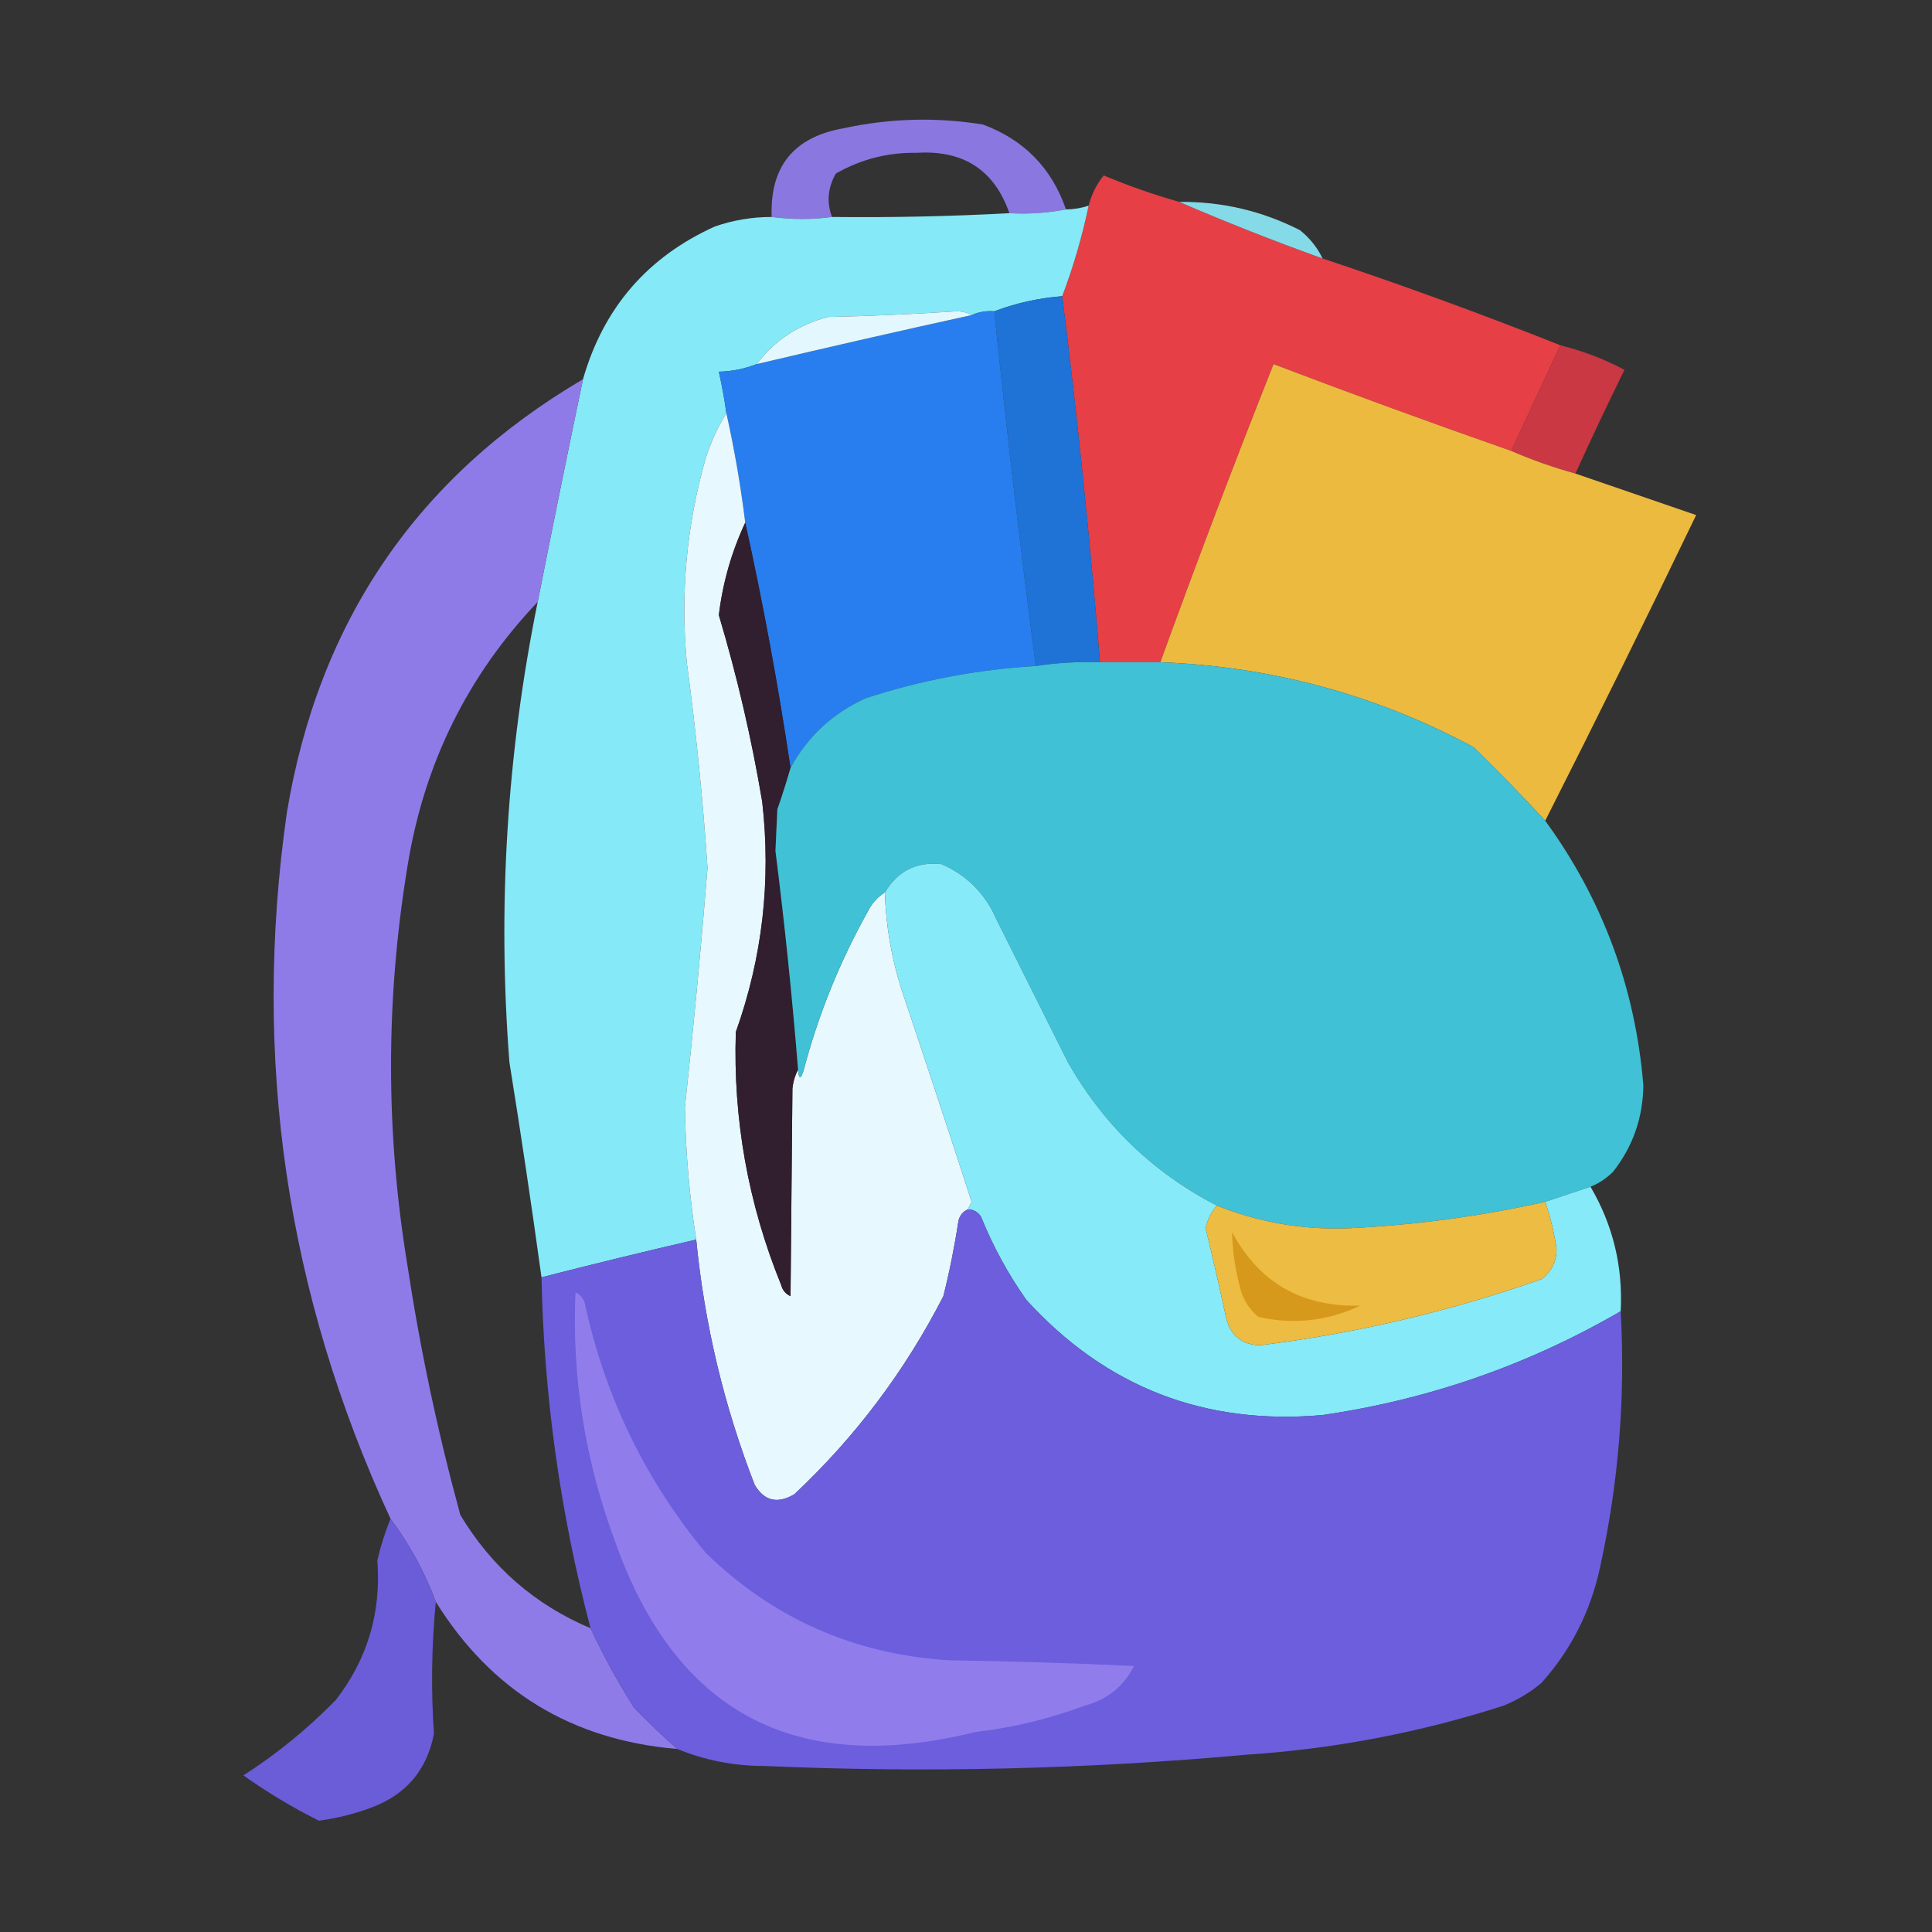 <?xml version="1.0" encoding="UTF-8"?>
<!DOCTYPE svg PUBLIC "-//W3C//DTD SVG 1.1//EN" "http://www.w3.org/Graphics/SVG/1.1/DTD/svg11.dtd">
<svg xmlns="http://www.w3.org/2000/svg" version="1.1" width="512px" height="512px" style="shape-rendering:geometricPrecision; text-rendering:geometricPrecision; image-rendering:optimizeQuality; fill-rule:evenodd; clip-rule:evenodd" xmlns:xlink="http://www.w3.org/1999/xlink">
<rect width="100%" height="100%" fill="#333333" stroke="none"/>
<g><path style="opacity:0.932" fill="#917dec" d="M 282.5,55.5 C 277.595,56.445 272.595,56.779 267.5,56.5C 263.517,45.075 255.351,39.741 243,40.5C 235.312,40.363 228.145,42.197 221.5,46C 219.355,49.784 219.021,53.618 220.5,57.5C 215.343,58.211 210.01,58.211 204.5,57.5C 203.995,44.169 210.328,36.336 223.5,34C 235.791,31.335 248.125,31.002 260.5,33C 271.388,37.055 278.722,44.555 282.5,55.5 Z"/></g>
<g><path style="opacity:1" fill="#e63f46" d="M 312.5,53.5 C 324.937,58.872 337.604,63.872 350.5,68.5C 371.793,75.595 392.793,83.262 413.5,91.5C 409.167,100.833 404.833,110.167 400.5,119.5C 379.413,112.125 358.413,104.459 337.5,96.5C 327.103,122.692 317.103,149.025 307.5,175.5C 302.167,175.5 296.833,175.5 291.5,175.5C 288.887,143.091 285.554,110.758 281.5,78.5C 284.453,70.69 286.786,62.69 288.5,54.5C 289.273,51.491 290.606,48.824 292.5,46.5C 299.04,49.235 305.706,51.569 312.5,53.5 Z"/></g>
<g><path style="opacity:0.935" fill="#8be6f4" d="M 312.5,53.5 C 323.798,53.392 334.465,55.892 344.5,61C 347.118,63.106 349.118,65.606 350.5,68.5C 337.604,63.872 324.937,58.872 312.5,53.5 Z"/></g>
<g><path style="opacity:0.995" fill="#86eaf8" d="M 288.5,54.5 C 286.786,62.69 284.453,70.69 281.5,78.5C 275.281,78.979 269.281,80.313 263.5,82.5C 261.379,82.325 259.379,82.659 257.5,83.5C 256.378,82.844 255.045,82.511 253.5,82.5C 242.182,83.244 230.848,83.744 219.5,84C 211.677,86.004 205.344,90.171 200.5,96.5C 197.306,97.758 193.973,98.424 190.5,98.5C 191.326,102.136 191.992,105.803 192.5,109.5C 190.205,113.186 188.372,117.186 187,121.5C 181.963,139.173 180.297,157.173 182,175.5C 184.436,193.614 186.27,211.781 187.5,230C 185.787,251.202 183.787,272.368 181.5,293.5C 181.699,305.29 182.699,316.957 184.5,328.5C 170.806,331.673 157.139,335.007 143.5,338.5C 140.885,319.476 138.052,300.476 135,281.5C 131.81,240.474 134.31,199.808 142.5,159.5C 146.389,139.836 150.389,120.169 154.5,100.5C 159.929,81.574 171.595,68.074 189.5,60C 194.363,58.327 199.363,57.494 204.5,57.5C 210.01,58.211 215.343,58.211 220.5,57.5C 236.182,57.675 251.849,57.342 267.5,56.5C 272.595,56.779 277.595,56.445 282.5,55.5C 284.565,55.483 286.565,55.15 288.5,54.5 Z"/></g>
<g><path style="opacity:1" fill="#1f72d6" d="M 281.5,78.5 C 285.554,110.758 288.887,143.091 291.5,175.5C 285.788,175.313 280.121,175.646 274.5,176.5C 270.4,145.23 266.733,113.897 263.5,82.5C 269.281,80.313 275.281,78.979 281.5,78.5 Z"/></g>
<g><path style="opacity:1" fill="#287eee" d="M 263.5,82.5 C 266.733,113.897 270.4,145.23 274.5,176.5C 259.126,177.411 244.126,180.244 229.5,185C 220.702,188.969 214.035,195.135 209.5,203.5C 206.23,181.577 202.23,159.91 197.5,138.5C 196.295,128.726 194.628,119.059 192.5,109.5C 191.992,105.803 191.326,102.136 190.5,98.5C 193.973,98.424 197.306,97.758 200.5,96.5C 219.462,92.01 238.462,87.676 257.5,83.5C 259.379,82.659 261.379,82.325 263.5,82.5 Z"/></g>
<g><path style="opacity:1" fill="#e3f8fe" d="M 257.5,83.5 C 238.462,87.676 219.462,92.01 200.5,96.5C 205.344,90.171 211.677,86.004 219.5,84C 230.848,83.744 242.182,83.244 253.5,82.5C 255.045,82.511 256.378,82.844 257.5,83.5 Z"/></g>
<g><path style="opacity:0.979" fill="#cc3844" d="M 413.5,91.5 C 419.438,92.979 425.105,95.146 430.5,98C 426.024,107.117 421.691,116.284 417.5,125.5C 411.619,123.875 405.953,121.875 400.5,119.5C 404.833,110.167 409.167,100.833 413.5,91.5 Z"/></g>
<g><path style="opacity:0.995" fill="#edbb40" d="M 400.5,119.5 C 405.953,121.875 411.619,123.875 417.5,125.5C 428.177,129.174 438.844,132.84 449.5,136.5C 436.457,163.586 423.124,190.586 409.5,217.5C 403.397,210.895 397.063,204.395 390.5,198C 364.6,184.108 336.933,176.608 307.5,175.5C 317.103,149.025 327.103,122.692 337.5,96.5C 358.413,104.459 379.413,112.125 400.5,119.5 Z"/></g>
<g><path style="opacity:0.979" fill="#917dec" d="M 154.5,100.5 C 150.389,120.169 146.389,139.836 142.5,159.5C 123.869,179.097 112.369,202.43 108,229.5C 102.171,264.815 102.171,300.148 108,335.5C 111.388,357.774 116.055,379.774 122,401.5C 130.288,415.294 141.788,425.294 156.5,431.5C 159.854,438.693 163.687,445.693 168,452.5C 171.702,456.37 175.536,460.037 179.5,463.5C 151.525,461.154 130.192,448.154 115.5,424.5C 112.527,416.55 108.527,409.217 103.5,402.5C 75.914,342.901 66.748,280.568 76,215.5C 84.398,164.673 110.565,126.339 154.5,100.5 Z"/></g>
<g><path style="opacity:1" fill="#e7f8fe" d="M 192.5,109.5 C 194.628,119.059 196.295,128.726 197.5,138.5C 193.865,146.277 191.532,154.444 190.5,163C 195.349,179.233 199.183,195.733 202,212.5C 204.381,233.417 202.048,253.75 195,273.5C 194.26,296.646 198.26,318.98 207,340.5C 207.368,341.91 208.201,342.91 209.5,343.5C 209.659,325.188 209.826,306.854 210,288.5C 210.198,286.618 210.698,284.952 211.5,283.5C 211.721,286.097 212.221,286.097 213,283.5C 216.912,268.756 222.579,254.756 230,241.5C 231.049,239.382 232.549,237.716 234.5,236.5C 234.773,245.365 236.273,254.032 239,262.5C 245.266,281.13 251.432,299.797 257.5,318.5C 257.137,319.183 256.804,319.85 256.5,320.5C 255.21,321.058 254.377,322.058 254,323.5C 252.992,330.23 251.659,336.896 250,343.5C 239.85,363.315 226.683,380.815 210.5,396C 206.031,398.623 202.531,397.79 200,393.5C 191.863,372.578 186.696,350.912 184.5,328.5C 182.699,316.957 181.699,305.29 181.5,293.5C 183.787,272.368 185.787,251.202 187.5,230C 186.27,211.781 184.436,193.614 182,175.5C 180.297,157.173 181.963,139.173 187,121.5C 188.372,117.186 190.205,113.186 192.5,109.5 Z"/></g>
<g><path style="opacity:1" fill="#311e2e" d="M 197.5,138.5 C 202.23,159.91 206.23,181.577 209.5,203.5C 208.44,207.18 207.274,210.846 206,214.5C 205.833,218.167 205.667,221.833 205.5,225.5C 207.938,244.791 209.938,264.124 211.5,283.5C 210.698,284.952 210.198,286.618 210,288.5C 209.826,306.854 209.659,325.188 209.5,343.5C 208.201,342.91 207.368,341.91 207,340.5C 198.26,318.98 194.26,296.646 195,273.5C 202.048,253.75 204.381,233.417 202,212.5C 199.183,195.733 195.349,179.233 190.5,163C 191.532,154.444 193.865,146.277 197.5,138.5 Z"/></g>
<g><path style="opacity:0.999" fill="#40c1d5" d="M 291.5,175.5 C 296.833,175.5 302.167,175.5 307.5,175.5C 336.933,176.608 364.6,184.108 390.5,198C 397.063,204.395 403.397,210.895 409.5,217.5C 424.668,238.328 433.335,261.661 435.5,287.5C 435.431,296.128 432.764,303.795 427.5,310.5C 425.736,312.278 423.736,313.611 421.5,314.5C 417.495,315.834 413.495,317.168 409.5,318.5C 392.37,322.328 375.037,324.661 357.5,325.5C 345.377,325.98 333.71,323.98 322.5,319.5C 305.651,310.82 292.484,298.153 283,281.5C 276.682,268.864 270.349,256.198 264,243.5C 261.052,236.763 256.219,231.93 249.5,229C 242.925,228.287 237.925,230.787 234.5,236.5C 232.549,237.716 231.049,239.382 230,241.5C 222.579,254.756 216.912,268.756 213,283.5C 212.221,286.097 211.721,286.097 211.5,283.5C 209.938,264.124 207.938,244.791 205.5,225.5C 205.667,221.833 205.833,218.167 206,214.5C 207.274,210.846 208.44,207.18 209.5,203.5C 214.035,195.135 220.702,188.969 229.5,185C 244.126,180.244 259.126,177.411 274.5,176.5C 280.121,175.646 285.788,175.313 291.5,175.5 Z"/></g>
<g><path style="opacity:1" fill="#86eaf8" d="M 322.5,319.5 C 321.001,321.164 320.001,323.164 319.5,325.5C 321.438,333.481 323.272,341.481 325,349.5C 326.265,354.102 329.265,356.435 334,356.5C 359.485,353.337 384.318,347.504 408.5,339C 411.167,337 412.5,334.333 412.5,331C 411.889,326.722 410.889,322.555 409.5,318.5C 413.495,317.168 417.495,315.834 421.5,314.5C 427.446,324.621 430.113,335.621 429.5,347.5C 404.981,361.729 378.647,370.896 350.5,375C 319.223,377.771 293.056,367.604 272,344.5C 267.163,337.653 263.163,330.32 260,322.5C 259.184,321.177 258.017,320.511 256.5,320.5C 256.804,319.85 257.137,319.183 257.5,318.5C 251.432,299.797 245.266,281.13 239,262.5C 236.273,254.032 234.773,245.365 234.5,236.5C 237.925,230.787 242.925,228.287 249.5,229C 256.219,231.93 261.052,236.763 264,243.5C 270.349,256.198 276.682,268.864 283,281.5C 292.484,298.153 305.651,310.82 322.5,319.5 Z"/></g>
<g><path style="opacity:1" fill="#edbc43" d="M 409.5,318.5 C 410.889,322.555 411.889,326.722 412.5,331C 412.5,334.333 411.167,337 408.5,339C 384.318,347.504 359.485,353.337 334,356.5C 329.265,356.435 326.265,354.102 325,349.5C 323.272,341.481 321.438,333.481 319.5,325.5C 320.001,323.164 321.001,321.164 322.5,319.5C 333.71,323.98 345.377,325.98 357.5,325.5C 375.037,324.661 392.37,322.328 409.5,318.5 Z"/></g>
<g><path style="opacity:0.995" fill="#6d5fde" d="M 256.5,320.5 C 258.017,320.511 259.184,321.177 260,322.5C 263.163,330.32 267.163,337.653 272,344.5C 293.056,367.604 319.223,377.771 350.5,375C 378.647,370.896 404.981,361.729 429.5,347.5C 430.777,370.378 428.944,393.045 424,415.5C 421.479,427.097 416.313,437.263 408.5,446C 405.498,448.503 402.165,450.503 398.5,452C 376.387,459.13 353.72,463.464 330.5,465C 287.892,468.873 245.226,469.873 202.5,468C 194.478,467.998 186.812,466.498 179.5,463.5C 175.536,460.037 171.702,456.37 168,452.5C 163.687,445.693 159.854,438.693 156.5,431.5C 148.484,401.045 144.151,370.045 143.5,338.5C 157.139,335.007 170.806,331.673 184.5,328.5C 186.696,350.912 191.863,372.578 200,393.5C 202.531,397.79 206.031,398.623 210.5,396C 226.683,380.815 239.85,363.315 250,343.5C 251.659,336.896 252.992,330.23 254,323.5C 254.377,322.058 255.21,321.058 256.5,320.5 Z"/></g>
<g><path style="opacity:1" fill="#d7991b" d="M 326.5,326.5 C 333.669,339.927 345.002,346.427 360.5,346C 351.765,350.111 342.765,351.111 333.5,349C 331.383,347.269 329.883,345.102 329,342.5C 327.454,337.27 326.62,331.937 326.5,326.5 Z"/></g>
<g><path style="opacity:1" fill="#907deb" d="M 152.5,342.5 C 153.79,343.058 154.623,344.058 155,345.5C 160.354,370.205 171.021,392.205 187,411.5C 204.862,428.911 226.362,438.411 251.5,440C 267.853,440.243 284.187,440.743 300.5,441.5C 297.879,446.848 293.546,450.348 287.5,452C 278.136,455.506 268.469,457.84 258.5,459C 210.884,470.787 179.051,453.954 163,408.5C 155.043,387.098 151.543,365.098 152.5,342.5 Z"/></g>
<g><path style="opacity:0.963" fill="#6d5ede" d="M 103.5,402.5 C 108.527,409.217 112.527,416.55 115.5,424.5C 114.369,436.172 114.203,447.838 115,459.5C 113.13,469.075 107.63,475.575 98.5,479C 93.968,480.7 89.302,481.867 84.5,482.5C 77.54,479.019 70.873,475.019 64.5,470.5C 73.368,464.809 81.534,458.143 89,450.5C 97.394,439.68 101.06,427.347 100,413.5C 100.874,409.712 102.041,406.046 103.5,402.5 Z"/></g>
</svg>
